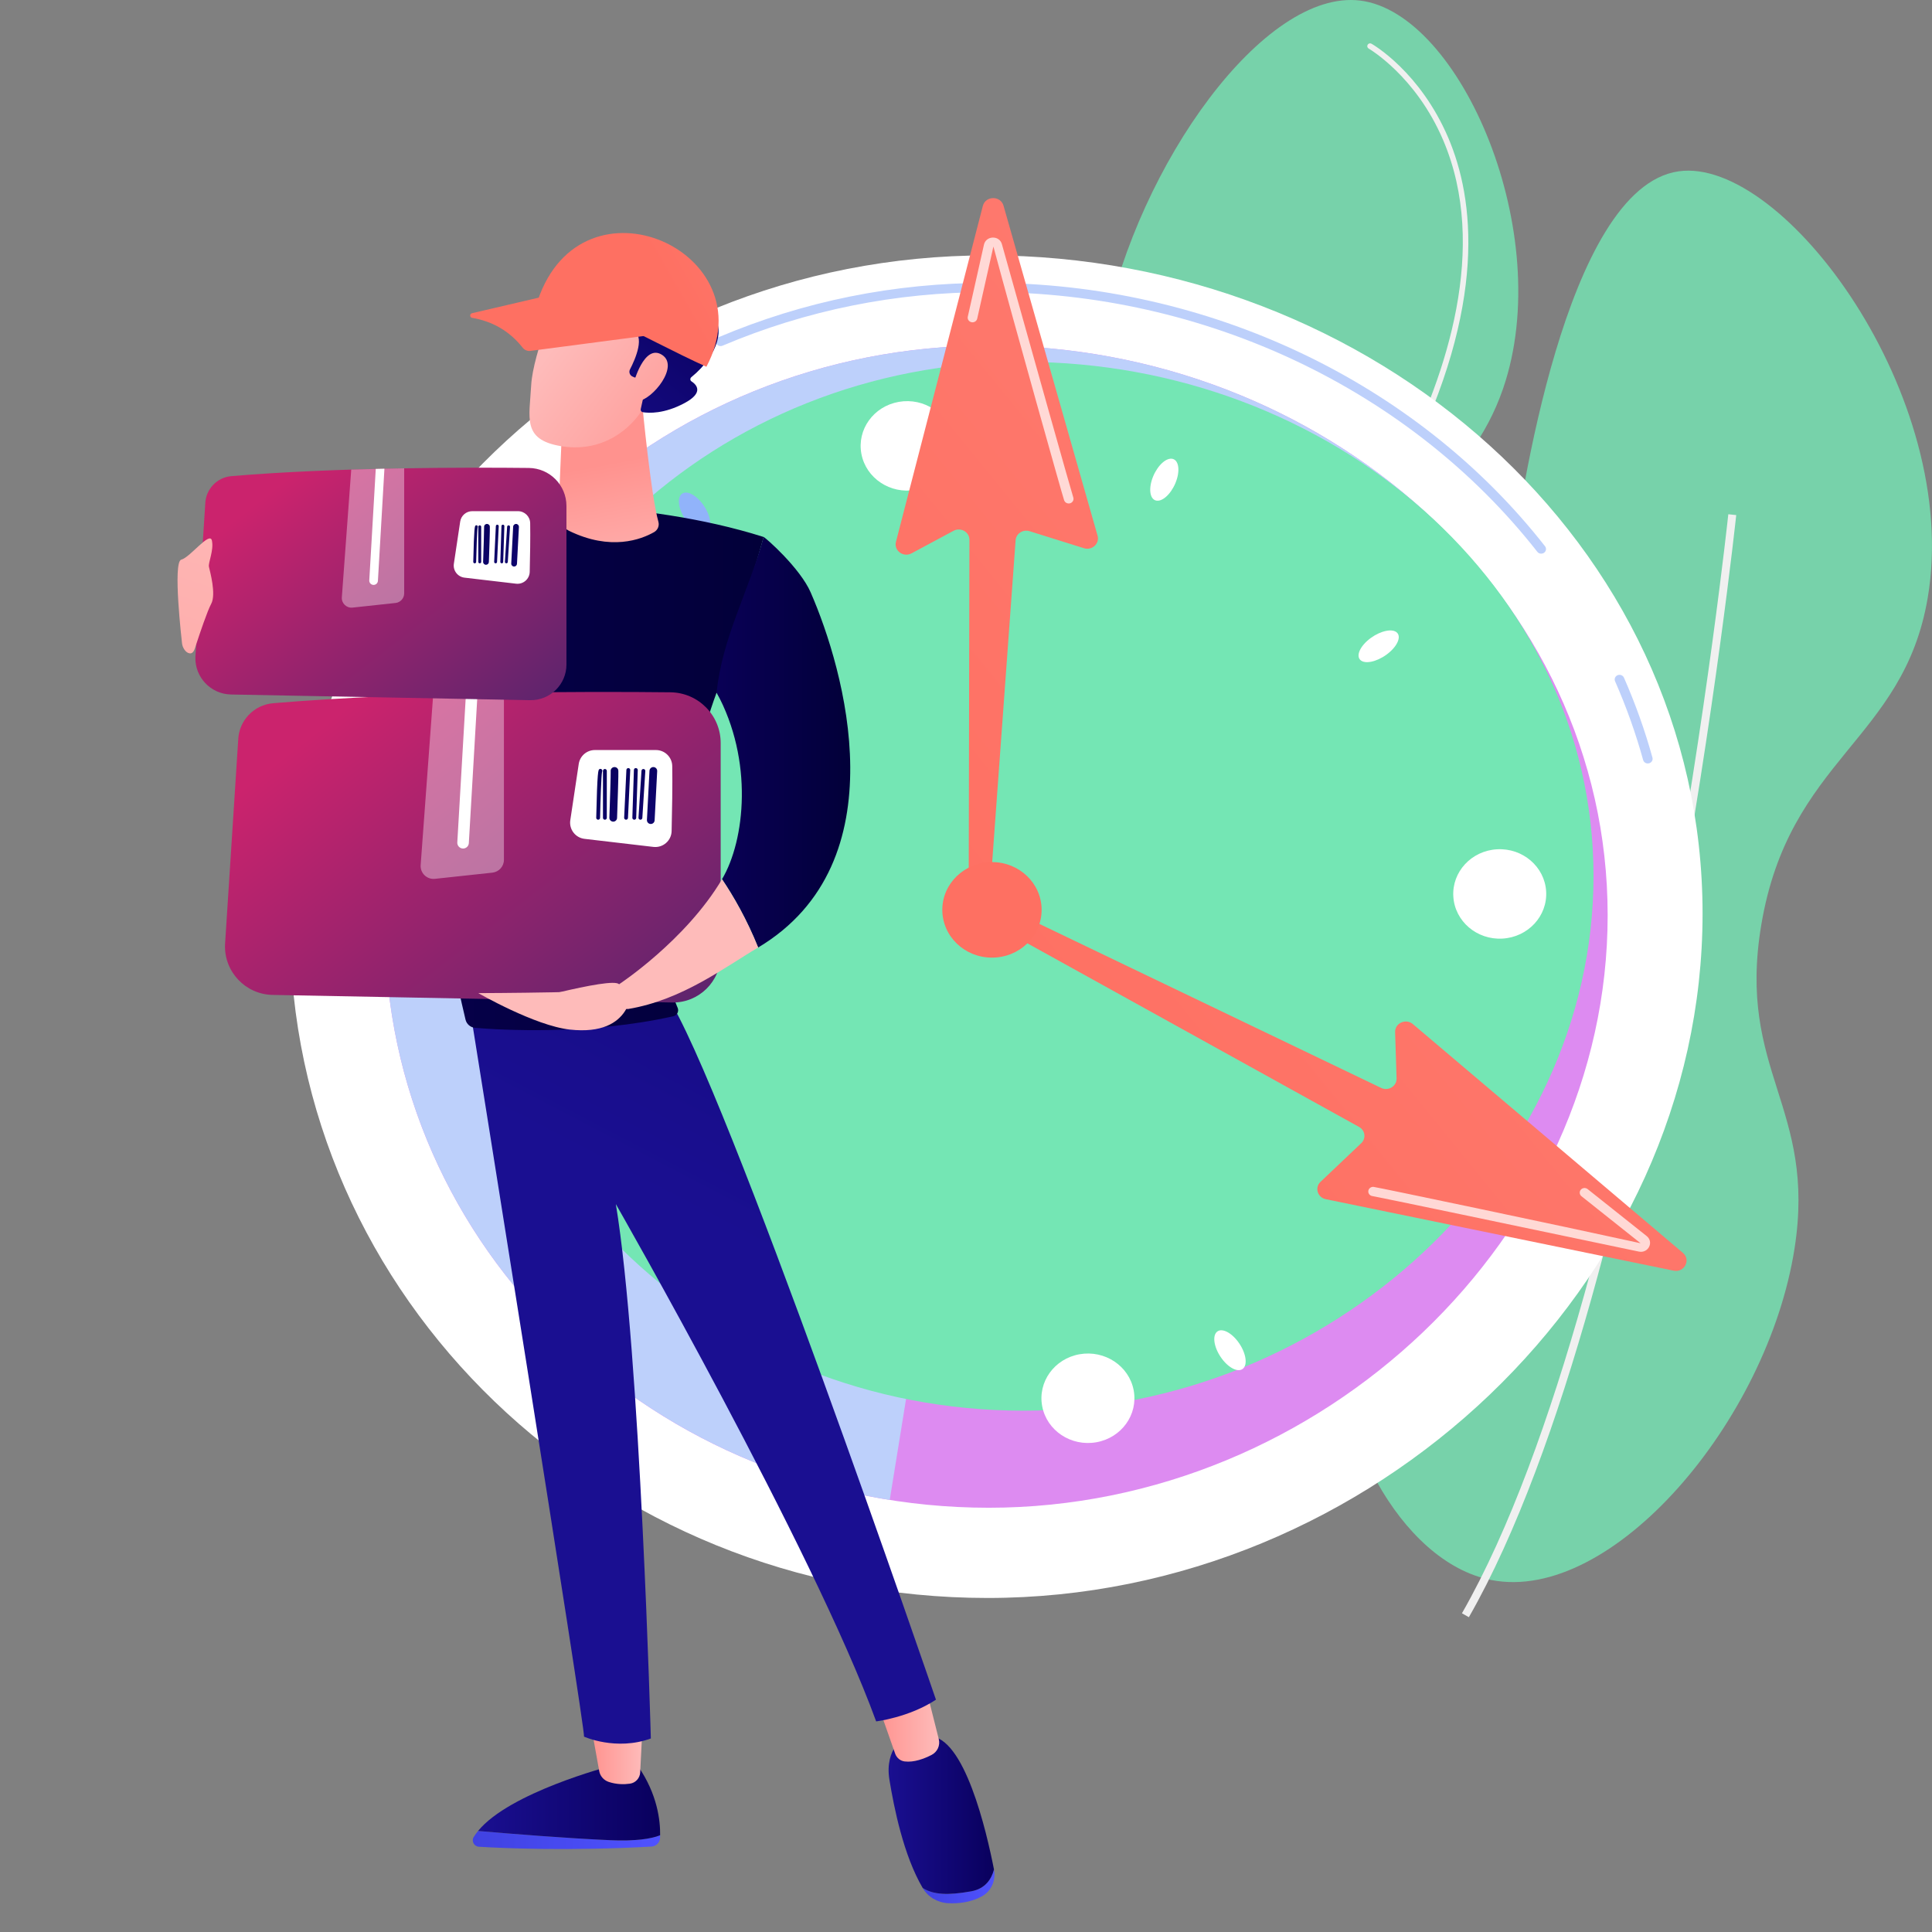 <svg width="202" height="202" viewBox="0 0 202 202" fill="none" xmlns="http://www.w3.org/2000/svg">
<rect x="0" y="0" width="202" height="202" fill="#808080" stroke="none"/>
<g clip-path="url(#clip0_137_1176)">
<path opacity="0.8" d="M155.932 165.201C146.318 163.324 138.96 148.992 139.659 136.924C140.379 124.506 149.151 122.785 155.315 107.676C162.317 90.512 154.454 84.26 158.069 58.732C158.884 52.973 163.603 19.641 175.489 17.915C186.479 16.318 205.115 41.519 201.552 62.508C199.012 77.474 187.055 79.283 184.145 96.734C181.593 112.047 189.954 115.719 187.626 130.549C184.793 148.602 168.554 167.664 155.931 165.2L155.932 165.201Z" fill="#74E6B4"/>
<g style="mix-blend-mode:soft-light">
<path d="M153.577 169.088C163.58 151.606 170.649 121.199 174.816 98.768C179.329 74.483 181.509 54.057 181.531 53.854L180.703 53.767C180.681 53.97 178.504 74.368 173.997 98.622C169.841 120.987 162.8 151.296 152.854 168.675L153.577 169.087L153.577 169.088Z" fill="#F0F0F0"/>
</g>
<path opacity="0.8" d="M112.469 128.029C96.13 123.257 85.804 97.802 92.513 87.534C97.046 80.596 106.417 85.093 113.089 77.51C121.608 67.829 111.34 54.81 115.507 34.461C119.053 17.144 132.172 -1.178 142.211 0.059C152.72 1.353 162.704 24.43 157.163 40.606C153.56 51.126 145.266 53.25 145.191 62.385C145.103 72.985 156.223 75.607 158.24 85.467C161.863 103.178 134.086 134.34 112.469 128.029Z" fill="#74E6B4"/>
<path d="M121.808 133.221C121.72 133.239 121.627 133.237 121.534 133.213C121.205 133.127 121.008 132.792 121.095 132.463C132.701 88.174 129.146 40.167 129.109 39.687C129.082 39.348 129.336 39.053 129.674 39.027C130.013 39.001 130.308 39.254 130.334 39.592C130.372 40.073 133.942 88.287 122.284 132.774C122.222 133.009 122.032 133.177 121.808 133.221V133.221Z" fill="url(#paint0_linear_137_1176)"/>
<g style="mix-blend-mode:soft-light">
<path d="M146.893 48.778C146.831 48.79 146.765 48.782 146.704 48.752C146.559 48.679 146.501 48.502 146.574 48.358C151.192 39.186 155.689 25.892 150.884 14.638C148.022 7.935 143.152 5.109 143.104 5.081C142.962 5.001 142.913 4.821 142.993 4.68C143.074 4.539 143.254 4.49 143.394 4.57C143.6 4.688 148.485 7.524 151.424 14.407C154.125 20.733 155.568 31.804 147.099 48.62C147.056 48.705 146.979 48.76 146.893 48.777V48.778Z" fill="#F0F0F0"/>
</g>
<path d="M110.434 124.765C110.342 124.783 110.243 124.757 110.171 124.687C97.889 112.694 92.511 102.613 94.185 94.724C95.673 87.71 102.435 85.119 102.503 85.094C102.656 85.039 102.824 85.115 102.881 85.267C102.937 85.419 102.861 85.588 102.709 85.644C102.644 85.668 96.175 88.155 94.759 94.853C93.135 102.532 98.458 112.428 110.582 124.267C110.698 124.381 110.7 124.567 110.587 124.683C110.543 124.727 110.49 124.754 110.434 124.766V124.765Z" fill="#F0F0F0"/>
<path d="M30.326 96.888C30.326 135.651 62.983 167.075 103.267 167.075C143.551 167.075 178.012 134.278 178.012 95.516C178.012 56.753 143.551 26.702 103.267 26.702C62.983 26.702 30.326 58.126 30.326 96.888Z" fill="white"/>
<path d="M172.284 79.823C172.328 79.823 172.371 79.817 172.414 79.807C172.683 79.738 172.843 79.473 172.772 79.213C171.987 76.377 170.984 73.564 169.792 70.852C169.683 70.606 169.386 70.493 169.132 70.594C168.875 70.699 168.756 70.983 168.864 71.231C170.038 73.9 171.026 76.67 171.798 79.463C171.858 79.68 172.062 79.823 172.284 79.823V79.823Z" fill="#BDD0FB"/>
<path d="M161.139 57.889C161.244 57.889 161.351 57.857 161.442 57.792C161.664 57.631 161.708 57.326 161.54 57.113C148.026 39.869 126.258 29.575 103.31 29.575C93.51 29.575 84.03 31.487 75.137 35.257C74.882 35.365 74.767 35.651 74.879 35.896C74.99 36.141 75.288 36.252 75.543 36.145C84.308 32.429 93.65 30.545 103.31 30.545C125.944 30.545 147.411 40.695 160.736 57.697C160.835 57.824 160.986 57.89 161.139 57.89V57.889Z" fill="#BDD0FB"/>
<path d="M40.25 96.888C40.25 130.442 68.518 157.642 103.388 157.642C138.258 157.642 168.088 129.253 168.088 95.7C168.088 62.147 138.258 36.135 103.388 36.135C68.518 36.135 40.25 63.335 40.25 96.888Z" fill="#DD8BF1"/>
<path d="M40.25 96.888C40.25 63.335 68.518 36.135 103.388 36.135C122.27 36.135 139.672 43.765 151.662 56.087L103.025 95.027L93.026 156.823C63.087 152.065 40.25 127.045 40.25 96.888Z" fill="#BDD0FB"/>
<path d="M48.844 92.665C48.844 122.946 74.885 147.494 107.008 147.494C139.131 147.494 166.611 121.874 166.611 91.593C166.611 61.311 139.131 37.836 107.008 37.836C74.885 37.836 48.844 62.384 48.844 92.665Z" fill="#74E6B4"/>
<path d="M151.952 93.738C152.108 96.317 154.407 98.286 157.087 98.135C159.767 97.985 161.813 95.773 161.657 93.194C161.501 90.615 159.202 88.646 156.522 88.797C153.842 88.947 151.795 91.159 151.952 93.738Z" fill="white"/>
<path opacity="0.78" d="M46.934 99.619C47.09 102.198 49.389 104.167 52.069 104.016C54.749 103.866 56.796 101.654 56.639 99.075C56.484 96.495 54.184 94.527 51.504 94.677C48.824 94.827 46.778 97.04 46.934 99.618V99.619Z" fill="white"/>
<path d="M112.875 141.593C110.234 142.057 108.484 144.493 108.967 147.035C109.449 149.576 111.981 151.261 114.622 150.796C117.263 150.332 119.013 147.896 118.531 145.354C118.048 142.813 115.516 141.13 112.875 141.593Z" fill="white"/>
<path d="M93.973 42.017C91.332 42.482 89.582 44.918 90.064 47.459C90.547 50.001 93.079 51.684 95.72 51.22C98.361 50.756 100.111 48.32 99.629 45.778C99.146 43.237 96.614 41.553 93.973 42.017V42.017Z" fill="white"/>
<path opacity="0.78" d="M78.315 144.267C77.82 145.466 77.944 146.589 78.59 146.774C79.236 146.96 80.161 146.139 80.654 144.94C81.148 143.74 81.025 142.617 80.379 142.431C79.733 142.245 78.808 143.067 78.315 144.266V144.267Z" fill="white"/>
<path d="M120.564 49.819C120.071 51.018 120.194 52.141 120.84 52.327C121.486 52.513 122.41 51.691 122.904 50.492C123.398 49.293 123.275 48.17 122.629 47.983C121.982 47.798 121.058 48.619 120.564 49.818V49.819Z" fill="white"/>
<path opacity="0.78" d="M56.255 126.312C55.186 127.091 54.685 128.112 55.137 128.594C55.589 129.075 56.822 128.835 57.891 128.057C58.96 127.279 59.461 126.258 59.009 125.776C58.557 125.295 57.323 125.534 56.254 126.312H56.255Z" fill="white"/>
<path d="M143.327 66.701C142.258 67.48 141.757 68.501 142.209 68.983C142.661 69.465 143.895 69.224 144.964 68.446C146.033 67.668 146.534 66.647 146.082 66.165C145.63 65.683 144.396 65.924 143.327 66.701Z" fill="white"/>
<path opacity="0.78" d="M53.485 72.835C52.275 72.281 51.102 72.324 50.866 72.932C50.63 73.541 51.42 74.483 52.63 75.037C53.84 75.591 55.013 75.548 55.249 74.941C55.486 74.332 54.696 73.39 53.486 72.836L53.485 72.835Z" fill="white"/>
<path opacity="0.78" d="M148.589 119.722C147.379 119.168 146.206 119.211 145.97 119.819C145.733 120.427 146.523 121.369 147.733 121.924C148.944 122.479 150.116 122.435 150.352 121.827C150.589 121.219 149.799 120.277 148.588 119.722H148.589Z" fill="white"/>
<path d="M73.581 52.858C72.846 51.779 71.82 51.231 71.29 51.632C70.76 52.034 70.927 53.234 71.662 54.313C72.397 55.391 73.423 55.941 73.953 55.539C74.483 55.137 74.316 53.937 73.581 52.858Z" fill="#91B3FA"/>
<path d="M129.56 140.446C128.824 139.367 127.799 138.818 127.269 139.22C126.739 139.621 126.905 140.821 127.641 141.9C128.376 142.979 129.402 143.528 129.931 143.126C130.461 142.725 130.295 141.525 129.56 140.446Z" fill="white"/>
<path d="M105.354 95.006L144.403 113.746C145.16 114.109 146.045 113.564 146.019 112.751L145.866 107.914C145.836 106.973 146.987 106.452 147.722 107.074L175.956 130.994C176.82 131.726 176.11 133.085 174.984 132.854L138.619 125.382C137.749 125.204 137.434 124.166 138.068 123.565L142.325 119.525C142.851 119.025 142.738 118.181 142.098 117.827L104.297 96.902C103.771 96.611 103.582 95.968 103.873 95.454C104.161 94.946 104.815 94.748 105.354 95.007V95.006Z" fill="url(#paint1_linear_137_1176)"/>
<path opacity="0.72" d="M171.566 130.882C171.929 130.882 172.257 130.687 172.423 130.359C172.621 129.966 172.52 129.516 172.169 129.238L165.991 124.323C165.777 124.152 165.459 124.182 165.283 124.388C165.105 124.595 165.136 124.899 165.35 125.071L171.529 129.986C163.296 128.177 144.015 124.134 143.615 124.095C143.345 124.065 143.091 124.261 143.063 124.528C143.036 124.791 143.231 125.026 143.502 125.058C144.08 125.147 158.856 128.237 171.353 130.86C171.425 130.875 171.496 130.883 171.566 130.883V130.882Z" fill="white"/>
<path d="M101.282 93.16L101.359 56.421C101.346 55.608 100.435 55.103 99.697 55.499L95.305 57.855C94.45 58.313 93.439 57.569 93.675 56.655L102.761 21.529C103.039 20.455 104.619 20.437 104.923 21.505L114.757 56.01C114.992 56.836 114.18 57.583 113.333 57.318L107.647 55.539C106.945 55.319 106.217 55.804 106.185 56.514L103.516 93.191C103.49 93.775 102.984 94.231 102.376 94.219C101.775 94.207 101.291 93.739 101.282 93.16Z" fill="url(#paint2_linear_137_1176)"/>
<path opacity="0.72" d="M111.738 52.642C111.799 52.642 111.861 52.632 111.922 52.608C112.178 52.512 112.305 52.236 112.211 51.989C112.028 51.457 108.082 37.411 104.753 25.525C104.635 25.105 104.264 24.829 103.799 24.839C103.345 24.851 102.976 25.145 102.88 25.572L101.187 33.112C101.129 33.373 101.301 33.631 101.574 33.688C101.842 33.745 102.113 33.579 102.172 33.316L103.865 25.777C105.983 33.643 111.122 51.974 111.269 52.334C111.347 52.526 111.537 52.642 111.738 52.642Z" fill="white"/>
<path d="M103.715 100.125C106.582 100.125 108.906 97.889 108.906 95.13C108.906 92.371 106.582 90.134 103.715 90.134C100.848 90.134 98.523 92.371 98.523 95.13C98.523 97.889 100.848 100.125 103.715 100.125Z" fill="url(#paint3_linear_137_1176)"/>
<path d="M49.985 191.435C53.34 191.725 59.165 192.195 63.756 192.397C66.516 192.519 68.105 192.249 69.02 191.882C69.019 191.985 69.016 192.082 69.011 192.173C68.99 192.655 68.597 193.041 68.109 193.068C59.434 193.552 52.534 193.235 50.077 193.086C49.569 193.056 49.267 192.504 49.526 192.072C49.656 191.856 49.814 191.644 49.985 191.434V191.435Z" fill="url(#paint4_linear_137_1176)"/>
<path d="M63.755 192.398C59.164 192.196 53.34 191.725 49.984 191.436C53.284 187.394 63.755 184.669 63.755 184.669H66.713C68.747 187.598 69.042 190.386 69.019 191.884C68.104 192.249 66.515 192.519 63.755 192.398V192.398Z" fill="url(#paint5_linear_137_1176)"/>
<path d="M67.211 179.847L66.934 185.317C66.903 185.909 66.46 186.406 65.866 186.491C65.275 186.576 64.484 186.586 63.645 186.308C63.129 186.136 62.745 185.702 62.65 185.172L61.693 179.848H67.211V179.847Z" fill="url(#paint6_linear_137_1176)"/>
<path d="M101.534 197.745C102.99 197.483 103.648 196.507 103.924 195.464C103.926 195.473 103.927 195.483 103.93 195.492C104.144 196.593 103.648 197.733 102.655 198.275C101.456 198.931 100.145 199.042 99.127 198.988C98.035 198.929 97.032 198.346 96.481 197.413L96.473 197.398C97.569 198.099 99.108 198.181 101.535 197.744L101.534 197.745Z" fill="url(#paint7_linear_137_1176)"/>
<path d="M94.675 181.532H97.114C100.829 181.435 103.162 191.548 103.926 195.464C103.65 196.507 102.992 197.483 101.536 197.745C99.109 198.182 97.57 198.099 96.474 197.399C94.467 193.99 93.472 188.998 92.994 186.084C92.45 182.77 94.676 181.532 94.676 181.532H94.675Z" fill="url(#paint8_linear_137_1176)"/>
<path d="M96.8 176.456L98.155 181.836C98.321 182.495 98.005 183.177 97.394 183.49C96.637 183.878 95.57 184.287 94.59 184.168C94.128 184.113 93.746 183.788 93.594 183.355L91.606 177.696L96.801 176.456H96.8Z" fill="url(#paint9_linear_137_1176)"/>
<path d="M49.158 105.608C49.158 105.608 61.262 181.158 61.062 181.574C61.062 181.574 64.404 183.091 68.049 181.767C68.049 181.767 66.955 141.38 64.39 125.895C64.39 125.895 85.046 161.993 91.606 179.98C91.606 179.98 95.027 179.572 97.859 177.711C97.859 177.711 75.618 112.736 69.684 104.082L49.158 105.608Z" fill="url(#paint10_linear_137_1176)"/>
<path d="M47.249 52.855C46.384 52.906 45.531 53.072 44.714 53.355C35.844 56.424 28.878 55.652 23.523 53.236C22.282 54.882 20.283 58.304 19.412 64.057C29.16 71.302 41.418 69.393 45.427 68.497C44.377 76.273 44.387 88.574 48.673 106.606C48.785 107.078 49.191 107.427 49.68 107.468C52.418 107.694 61.584 108.231 70.397 106.254C70.793 106.166 71.009 105.741 70.852 105.372L70.772 105.183C70.037 103.457 69.709 101.59 69.814 99.719C70.134 94.039 71.664 81.205 74.926 72.408C75.116 72.728 75.293 73.044 75.465 73.359C76.055 67.574 78.274 61.883 79.841 56.144C67.078 52.093 51.902 52.583 47.248 52.855H47.249Z" fill="url(#paint11_linear_137_1176)"/>
<path d="M67.16 42.351C67.16 42.351 68.052 51.764 68.837 54.549C68.956 54.972 68.772 55.417 68.388 55.636C67.056 56.396 63.86 57.636 59.489 55.497C58.781 55.151 58.355 54.414 58.389 53.633L58.773 44.537L67.16 42.351Z" fill="url(#paint12_linear_137_1176)"/>
<path d="M58.581 30.308C58.581 30.308 55.729 36.85 55.538 40.283C55.346 43.716 54.605 45.944 58.581 46.635C62.556 47.326 65.905 45.349 67.719 41.929C67.719 41.929 70.562 36.659 69.925 34.501C69.287 32.343 58.581 30.308 58.581 30.308Z" fill="url(#paint13_linear_137_1176)"/>
<path d="M66.361 39.47L66.135 39.371C65.846 39.244 65.723 38.901 65.868 38.622C66.429 37.54 67.522 35.062 66.109 34.484C64.779 33.939 63.34 33.633 61.973 33.196C60.703 32.79 58.238 32.365 57.575 31.028C57.384 30.641 57.593 30.185 57.8 29.806C58.187 29.097 58.573 28.387 58.959 27.678C59.286 27.079 59.624 26.465 60.145 26.022C61.336 25.009 62.758 25.898 64.076 26.142C68.981 27.046 72.223 29.027 72.303 32.412C72.309 32.627 72.538 32.747 72.722 32.634C73.083 32.414 73.663 32.31 74.438 32.961C75.785 34.092 75.234 37.026 72.281 39.439C72.141 39.553 72.142 39.772 72.294 39.871C72.83 40.219 73.628 41.047 71.56 42.151C69.421 43.292 67.824 43.199 67.209 43.097C67.057 43.072 66.958 42.924 66.991 42.773L67.648 39.798C67.685 39.63 67.556 39.471 67.384 39.471H66.362L66.361 39.47Z" fill="url(#paint14_linear_137_1176)"/>
<path d="M66.238 40.098C66.238 40.098 67.326 35.919 69.202 37.091C71.079 38.263 68.228 41.773 66.721 41.929L66.238 40.098Z" fill="url(#paint15_linear_137_1176)"/>
<path d="M56.223 31.42C60.886 17.611 80.238 26.316 73.857 38.348C67.158 35.319 59.355 30.465 56.223 31.42Z" fill="url(#paint16_linear_137_1176)"/>
<path d="M67.626 35.091L55.464 36.687C55.154 36.727 54.847 36.604 54.654 36.359C53.25 34.58 51.461 33.593 49.365 33.232C49.1 33.187 49.092 32.808 49.354 32.748L56.691 31.036C56.699 31.034 56.707 31.033 56.715 31.032C60.459 30.714 64.094 32.403 67.692 34.805C67.812 34.885 67.768 35.072 67.625 35.091H67.626Z" fill="url(#paint17_linear_137_1176)"/>
<path d="M70.272 104.815C73.061 104.868 75.351 102.625 75.351 99.839V77.692C75.351 74.782 73.009 72.415 70.095 72.383C61.351 72.288 43.316 72.283 28.559 73.525C26.545 73.694 24.979 75.342 24.906 77.359L23.527 98.771C23.424 101.603 25.666 103.969 28.504 104.023L70.271 104.815H70.272Z" fill="url(#paint18_linear_137_1176)"/>
<path d="M70.286 80.088C70.324 81.973 70.267 84.963 70.221 86.894C70.198 87.899 69.314 88.665 68.314 88.548L61.117 87.706C60.159 87.594 59.483 86.711 59.627 85.758L60.51 79.874C60.635 79.038 61.354 78.42 62.199 78.42H68.577C69.506 78.42 70.267 79.16 70.286 80.088H70.286Z" fill="white"/>
<path opacity="0.37" d="M51.48 91.24L45.477 91.886C44.638 91.977 43.92 91.285 43.982 90.444L45.295 72.611C47.811 72.531 50.294 72.474 52.688 72.433V89.897C52.688 90.587 52.167 91.166 51.48 91.24V91.24Z" fill="white"/>
<path d="M49.02 88.15C49.001 88.471 48.735 88.718 48.417 88.718C48.405 88.718 48.393 88.718 48.382 88.716C48.048 88.697 47.794 88.412 47.813 88.079L48.719 72.516C49.125 72.505 49.528 72.497 49.93 72.487L49.019 88.149L49.02 88.15Z" fill="white"/>
<path d="M66.959 85.706C67.064 85.706 67.153 85.624 67.16 85.517L67.471 80.615C67.478 80.504 67.394 80.409 67.283 80.402C67.166 80.393 67.077 80.479 67.07 80.59L66.758 85.492C66.751 85.603 66.835 85.698 66.946 85.705C66.951 85.705 66.955 85.705 66.959 85.705V85.706Z" fill="url(#paint19_linear_137_1176)"/>
<path d="M66.317 85.706C66.425 85.706 66.515 85.62 66.518 85.511L66.681 80.516C66.685 80.405 66.598 80.311 66.487 80.308C66.358 80.301 66.283 80.391 66.278 80.502L66.115 85.498C66.112 85.609 66.199 85.702 66.31 85.706H66.317H66.317Z" fill="url(#paint20_linear_137_1176)"/>
<path d="M65.45 85.705C65.339 85.7 65.253 85.606 65.258 85.495C65.338 83.816 65.49 80.615 65.492 80.506C65.493 80.396 65.583 80.307 65.693 80.307C65.804 80.307 65.894 80.397 65.894 80.508C65.894 80.591 65.698 84.692 65.659 85.513C65.654 85.621 65.566 85.705 65.458 85.705C65.456 85.705 65.452 85.705 65.449 85.705H65.45Z" fill="url(#paint21_linear_137_1176)"/>
<path d="M64.117 85.907C64.332 85.907 64.511 85.736 64.518 85.519C64.688 80.678 64.659 80.569 64.639 80.496C64.58 80.282 64.357 80.156 64.144 80.214C63.947 80.268 63.824 80.459 63.851 80.655C63.864 80.946 63.774 83.763 63.713 85.49C63.705 85.712 63.879 85.898 64.101 85.906C64.106 85.906 64.111 85.906 64.115 85.906L64.117 85.907Z" fill="url(#paint22_linear_137_1176)"/>
<path d="M63.244 85.706C63.355 85.706 63.445 85.616 63.445 85.505V80.603C63.445 80.492 63.355 80.402 63.244 80.402C63.133 80.402 63.043 80.492 63.043 80.603V85.505C63.043 85.616 63.133 85.706 63.244 85.706Z" fill="url(#paint23_linear_137_1176)"/>
<path d="M62.54 85.706C62.649 85.706 62.739 85.619 62.741 85.509C62.779 83.806 62.869 81.024 62.95 80.689C62.985 80.626 62.985 80.546 62.943 80.481C62.881 80.387 62.758 80.362 62.664 80.423C62.554 80.495 62.45 80.562 62.338 85.5C62.336 85.611 62.424 85.703 62.535 85.706H62.54Z" fill="url(#paint24_linear_137_1176)"/>
<path d="M68.042 86.152C68.255 86.152 68.433 85.986 68.444 85.77L68.712 80.623C68.723 80.401 68.552 80.213 68.331 80.2C68.12 80.185 67.92 80.359 67.907 80.581L67.639 85.729C67.628 85.951 67.799 86.139 68.02 86.151C68.028 86.151 68.035 86.151 68.041 86.151L68.042 86.152Z" fill="url(#paint25_linear_137_1176)"/>
<path d="M55.423 73.206C57.511 73.245 59.225 71.566 59.225 69.481V52.901C59.225 50.723 57.472 48.951 55.291 48.927C48.745 48.856 35.244 48.852 24.197 49.782C22.69 49.909 21.517 51.143 21.462 52.653L20.43 68.682C20.354 70.802 22.032 72.573 24.156 72.613L55.424 73.207L55.423 73.206Z" fill="url(#paint26_linear_137_1176)"/>
<path d="M55.433 54.694C55.462 56.105 55.419 58.343 55.385 59.789C55.367 60.542 54.706 61.115 53.957 61.028L48.57 60.397C47.852 60.313 47.346 59.653 47.454 58.939L48.115 54.533C48.209 53.908 48.747 53.445 49.38 53.445H54.154C54.85 53.445 55.419 53.999 55.433 54.694L55.433 54.694Z" fill="white"/>
<path opacity="0.37" d="M41.353 63.043L36.86 63.528C36.231 63.595 35.694 63.078 35.741 62.448L36.724 49.099C38.607 49.039 40.465 48.996 42.259 48.965V62.038C42.259 62.555 41.869 62.989 41.354 63.045L41.353 63.043Z" fill="white"/>
<path d="M39.513 60.73C39.499 60.97 39.299 61.155 39.062 61.155C39.053 61.155 39.044 61.155 39.035 61.154C38.786 61.14 38.596 60.927 38.61 60.678L39.288 49.027C39.592 49.019 39.893 49.012 40.194 49.006L39.513 60.73V60.73Z" fill="white"/>
<path d="M52.942 58.9C53.02 58.9 53.088 58.839 53.093 58.759L53.325 55.089C53.331 55.006 53.268 54.935 53.184 54.929C53.097 54.923 53.03 54.987 53.024 55.07L52.791 58.74C52.786 58.823 52.849 58.894 52.933 58.9C52.935 58.9 52.939 58.9 52.942 58.9Z" fill="url(#paint27_linear_137_1176)"/>
<path d="M52.461 58.9C52.542 58.9 52.609 58.836 52.612 58.754L52.734 55.014C52.737 54.931 52.671 54.861 52.588 54.859C52.492 54.854 52.435 54.921 52.432 55.004L52.311 58.744C52.308 58.828 52.373 58.897 52.456 58.9H52.461Z" fill="url(#paint28_linear_137_1176)"/>
<path d="M51.812 58.9C51.728 58.896 51.664 58.826 51.668 58.743C51.728 57.487 51.842 55.09 51.843 55.008C51.843 54.926 51.911 54.859 51.994 54.859C52.077 54.859 52.145 54.927 52.145 55.01C52.145 55.072 51.998 58.142 51.969 58.757C51.965 58.837 51.898 58.9 51.818 58.9C51.816 58.9 51.813 58.9 51.811 58.9H51.812Z" fill="url(#paint29_linear_137_1176)"/>
<path d="M50.814 59.051C50.975 59.051 51.109 58.923 51.114 58.761C51.242 55.137 51.22 55.056 51.205 55.001C51.161 54.841 50.994 54.746 50.835 54.79C50.687 54.83 50.596 54.972 50.615 55.12C50.624 55.338 50.557 57.446 50.512 58.739C50.506 58.906 50.636 59.045 50.802 59.05C50.806 59.05 50.81 59.05 50.813 59.05L50.814 59.051Z" fill="url(#paint30_linear_137_1176)"/>
<path d="M50.16 58.9C50.244 58.9 50.311 58.833 50.311 58.749V55.08C50.311 54.996 50.244 54.929 50.16 54.929C50.077 54.929 50.01 54.996 50.01 55.08V58.749C50.01 58.833 50.077 58.9 50.16 58.9Z" fill="url(#paint31_linear_137_1176)"/>
<path d="M49.633 58.9C49.715 58.9 49.782 58.834 49.784 58.753C49.813 57.478 49.88 55.395 49.94 55.145C49.967 55.097 49.966 55.037 49.934 54.988C49.889 54.919 49.795 54.9 49.726 54.945C49.644 54.999 49.566 55.05 49.482 58.746C49.481 58.829 49.547 58.898 49.63 58.9H49.633Z" fill="url(#paint32_linear_137_1176)"/>
<path d="M53.753 59.235C53.912 59.235 54.045 59.11 54.053 58.95L54.255 55.096C54.263 54.93 54.136 54.789 53.969 54.78C53.811 54.769 53.661 54.899 53.653 55.065L53.452 58.919C53.443 59.085 53.571 59.226 53.737 59.235C53.742 59.235 53.748 59.235 53.753 59.235Z" fill="url(#paint33_linear_137_1176)"/>
<path d="M18.955 58.513C19.874 58.287 21.937 55.5 22.157 56.519C22.376 57.537 21.754 58.829 21.846 59.261C21.938 59.694 22.631 62.12 22.08 63.138C21.683 63.872 20.904 66.182 20.501 67.411C20.367 67.819 20.258 68.358 19.831 68.31C19.403 68.262 19.072 67.688 19.032 67.261C19.017 67.089 18.036 58.738 18.955 58.513H18.955Z" fill="url(#paint34_linear_137_1176)"/>
<path d="M84.766 61.951C83.635 59.359 80.029 56.203 79.84 56.144C78.274 61.883 75.517 66.623 74.926 72.408C78.792 79.499 77.905 87.86 75.491 91.927C76.678 93.687 78.066 96.084 79.269 99.067C94.132 90.182 88.248 69.933 84.765 61.952L84.766 61.951Z" fill="url(#paint35_linear_137_1176)"/>
<path d="M65.677 105.496L52.809 105.216C52.809 105.216 64.03 102.048 64.726 102.911C64.726 102.911 71.681 98.347 75.492 91.927C76.68 93.687 78.068 96.084 79.27 99.067C75.853 101.07 71.366 104.55 65.676 105.496H65.677Z" fill="url(#paint36_linear_137_1176)"/>
<path d="M66.039 103.27C66.039 103.27 66.305 108.39 59.574 107.646C55.917 107.243 50.012 103.836 50.012 103.836C50.012 103.836 65.404 103.795 66.039 103.27Z" fill="url(#paint37_linear_137_1176)"/>
</g>
<defs>
<linearGradient id="paint0_linear_137_1176" x1="126.394" y1="39.009" x2="125.692" y2="133.269" gradientUnits="userSpaceOnUse">
<stop stop-color="#09005D"/>
<stop offset="1" stop-color="#1A0F91"/>
</linearGradient>
<linearGradient id="paint1_linear_137_1176" x1="293.64" y1="-10.642" x2="121.865" y2="128.989" gradientUnits="userSpaceOnUse">
<stop stop-color="#FF928E"/>
<stop offset="1" stop-color="#FE7062"/>
</linearGradient>
<linearGradient id="paint2_linear_137_1176" x1="251.329" y1="-62.695" x2="79.554" y2="76.936" gradientUnits="userSpaceOnUse">
<stop stop-color="#FF928E"/>
<stop offset="1" stop-color="#FE7062"/>
</linearGradient>
<linearGradient id="paint3_linear_137_1176" x1="150.005" y1="37.193" x2="113.974" y2="82.414" gradientUnits="userSpaceOnUse">
<stop stop-color="#FF928E"/>
<stop offset="0.67" stop-color="#FE7B70"/>
<stop offset="1" stop-color="#FE7062"/>
</linearGradient>
<linearGradient id="paint4_linear_137_1176" x1="69.019" y1="192.382" x2="49.431" y2="192.382" gradientUnits="userSpaceOnUse">
<stop stop-color="#4F52FF"/>
<stop offset="1" stop-color="#4042E2"/>
</linearGradient>
<linearGradient id="paint5_linear_137_1176" x1="69.02" y1="188.548" x2="49.984" y2="188.548" gradientUnits="userSpaceOnUse">
<stop stop-color="#09005D"/>
<stop offset="1" stop-color="#1A0F91"/>
</linearGradient>
<linearGradient id="paint6_linear_137_1176" x1="67.21" y1="183.195" x2="61.693" y2="183.195" gradientUnits="userSpaceOnUse">
<stop stop-color="#FEBBBA"/>
<stop offset="1" stop-color="#FF928E"/>
</linearGradient>
<linearGradient id="paint7_linear_137_1176" x1="103.979" y1="197.232" x2="96.473" y2="197.232" gradientUnits="userSpaceOnUse">
<stop stop-color="#4F52FF"/>
<stop offset="1" stop-color="#4042E2"/>
</linearGradient>
<linearGradient id="paint8_linear_137_1176" x1="103.925" y1="189.772" x2="92.907" y2="189.772" gradientUnits="userSpaceOnUse">
<stop stop-color="#09005D"/>
<stop offset="1" stop-color="#1A0F91"/>
</linearGradient>
<linearGradient id="paint9_linear_137_1176" x1="98.198" y1="180.322" x2="91.605" y2="180.322" gradientUnits="userSpaceOnUse">
<stop stop-color="#FEBBBA"/>
<stop offset="1" stop-color="#FF928E"/>
</linearGradient>
<linearGradient id="paint10_linear_137_1176" x1="132.661" y1="28.308" x2="79.36" y2="130.728" gradientUnits="userSpaceOnUse">
<stop stop-color="#09005D"/>
<stop offset="1" stop-color="#1A0F91"/>
</linearGradient>
<linearGradient id="paint11_linear_137_1176" x1="19.413" y1="80.193" x2="79.841" y2="80.193" gradientUnits="userSpaceOnUse">
<stop stop-color="#090056"/>
<stop offset="1" stop-color="#020039"/>
</linearGradient>
<linearGradient id="paint12_linear_137_1176" x1="65.714" y1="63.548" x2="62.864" y2="48.567" gradientUnits="userSpaceOnUse">
<stop stop-color="#FEBBBA"/>
<stop offset="1" stop-color="#FF928E"/>
</linearGradient>
<linearGradient id="paint13_linear_137_1176" x1="57.983" y1="36.066" x2="74.267" y2="48.544" gradientUnits="userSpaceOnUse">
<stop stop-color="#FEBBBA"/>
<stop offset="1" stop-color="#FF928E"/>
</linearGradient>
<linearGradient id="paint14_linear_137_1176" x1="71.152" y1="27.517" x2="55.996" y2="47.058" gradientUnits="userSpaceOnUse">
<stop stop-color="#09005D"/>
<stop offset="1" stop-color="#1A0F91"/>
</linearGradient>
<linearGradient id="paint15_linear_137_1176" x1="60.006" y1="33.427" x2="76.291" y2="45.905" gradientUnits="userSpaceOnUse">
<stop stop-color="#FEBBBA"/>
<stop offset="1" stop-color="#FF928E"/>
</linearGradient>
<linearGradient id="paint16_linear_137_1176" x1="110.286" y1="7.654" x2="70.267" y2="30.317" gradientUnits="userSpaceOnUse">
<stop stop-color="#FF928E"/>
<stop offset="1" stop-color="#FE7062"/>
</linearGradient>
<linearGradient id="paint17_linear_137_1176" x1="109.003" y1="5.394" x2="68.985" y2="28.056" gradientUnits="userSpaceOnUse">
<stop stop-color="#FF928E"/>
<stop offset="1" stop-color="#FE7062"/>
</linearGradient>
<linearGradient id="paint18_linear_137_1176" x1="24.753" y1="82.953" x2="58.37" y2="126.106" gradientUnits="userSpaceOnUse">
<stop stop-color="#CB236D"/>
<stop offset="1" stop-color="#4C246D"/>
</linearGradient>
<linearGradient id="paint19_linear_137_1176" x1="64.681" y1="79.522" x2="77.539" y2="98.232" gradientUnits="userSpaceOnUse">
<stop stop-color="#09005D"/>
<stop offset="1" stop-color="#1A0F91"/>
</linearGradient>
<linearGradient id="paint20_linear_137_1176" x1="64.217" y1="79.841" x2="77.075" y2="98.55" gradientUnits="userSpaceOnUse">
<stop stop-color="#09005D"/>
<stop offset="1" stop-color="#1A0F91"/>
</linearGradient>
<linearGradient id="paint21_linear_137_1176" x1="63.659" y1="80.224" x2="76.517" y2="98.934" gradientUnits="userSpaceOnUse">
<stop stop-color="#09005D"/>
<stop offset="1" stop-color="#1A0F91"/>
</linearGradient>
<linearGradient id="paint22_linear_137_1176" x1="62.692" y1="80.889" x2="75.55" y2="99.599" gradientUnits="userSpaceOnUse">
<stop stop-color="#09005D"/>
<stop offset="1" stop-color="#1A0F91"/>
</linearGradient>
<linearGradient id="paint23_linear_137_1176" x1="62.055" y1="81.327" x2="74.913" y2="100.037" gradientUnits="userSpaceOnUse">
<stop stop-color="#09005D"/>
<stop offset="1" stop-color="#1A0F91"/>
</linearGradient>
<linearGradient id="paint24_linear_137_1176" x1="61.659" y1="81.599" x2="74.517" y2="100.308" gradientUnits="userSpaceOnUse">
<stop stop-color="#09005D"/>
<stop offset="1" stop-color="#1A0F91"/>
</linearGradient>
<linearGradient id="paint25_linear_137_1176" x1="65.343" y1="79.067" x2="78.201" y2="97.777" gradientUnits="userSpaceOnUse">
<stop stop-color="#09005D"/>
<stop offset="1" stop-color="#1A0F91"/>
</linearGradient>
<linearGradient id="paint26_linear_137_1176" x1="21.348" y1="56.839" x2="46.514" y2="89.144" gradientUnits="userSpaceOnUse">
<stop stop-color="#CB236D"/>
<stop offset="1" stop-color="#4C246D"/>
</linearGradient>
<linearGradient id="paint27_linear_137_1176" x1="51.236" y1="54.271" x2="60.862" y2="68.277" gradientUnits="userSpaceOnUse">
<stop stop-color="#09005D"/>
<stop offset="1" stop-color="#1A0F91"/>
</linearGradient>
<linearGradient id="paint28_linear_137_1176" x1="50.888" y1="54.51" x2="60.514" y2="68.516" gradientUnits="userSpaceOnUse">
<stop stop-color="#09005D"/>
<stop offset="1" stop-color="#1A0F91"/>
</linearGradient>
<linearGradient id="paint29_linear_137_1176" x1="50.472" y1="54.797" x2="60.097" y2="68.804" gradientUnits="userSpaceOnUse">
<stop stop-color="#09005D"/>
<stop offset="1" stop-color="#1A0F91"/>
</linearGradient>
<linearGradient id="paint30_linear_137_1176" x1="49.747" y1="55.294" x2="59.372" y2="69.301" gradientUnits="userSpaceOnUse">
<stop stop-color="#09005D"/>
<stop offset="1" stop-color="#1A0F91"/>
</linearGradient>
<linearGradient id="paint31_linear_137_1176" x1="49.27" y1="55.623" x2="58.895" y2="69.629" gradientUnits="userSpaceOnUse">
<stop stop-color="#09005D"/>
<stop offset="1" stop-color="#1A0F91"/>
</linearGradient>
<linearGradient id="paint32_linear_137_1176" x1="48.974" y1="55.826" x2="58.599" y2="69.832" gradientUnits="userSpaceOnUse">
<stop stop-color="#09005D"/>
<stop offset="1" stop-color="#1A0F91"/>
</linearGradient>
<linearGradient id="paint33_linear_137_1176" x1="51.733" y1="53.93" x2="61.358" y2="67.936" gradientUnits="userSpaceOnUse">
<stop stop-color="#09005D"/>
<stop offset="1" stop-color="#1A0F91"/>
</linearGradient>
<linearGradient id="paint34_linear_137_1176" x1="25.458" y1="45.874" x2="1.402" y2="118.127" gradientUnits="userSpaceOnUse">
<stop stop-color="#FEBBBA"/>
<stop offset="1" stop-color="#FF928E"/>
</linearGradient>
<linearGradient id="paint35_linear_137_1176" x1="74.926" y1="77.605" x2="88.898" y2="77.605" gradientUnits="userSpaceOnUse">
<stop stop-color="#090056"/>
<stop offset="1" stop-color="#020039"/>
</linearGradient>
<linearGradient id="paint36_linear_137_1176" x1="-363.471" y1="-994.897" x2="-388.434" y2="-1058.84" gradientUnits="userSpaceOnUse">
<stop stop-color="#FEBBBA"/>
<stop offset="1" stop-color="#FF928E"/>
</linearGradient>
<linearGradient id="paint37_linear_137_1176" x1="63.067" y1="91.124" x2="88.031" y2="27.186" gradientUnits="userSpaceOnUse">
<stop stop-color="#FEBBBA"/>
<stop offset="1" stop-color="#FF928E"/>
</linearGradient>
<clipPath id="clip0_137_1176">
<rect width="202" height="202" fill="white"/>
</clipPath>
</defs>
</svg>
